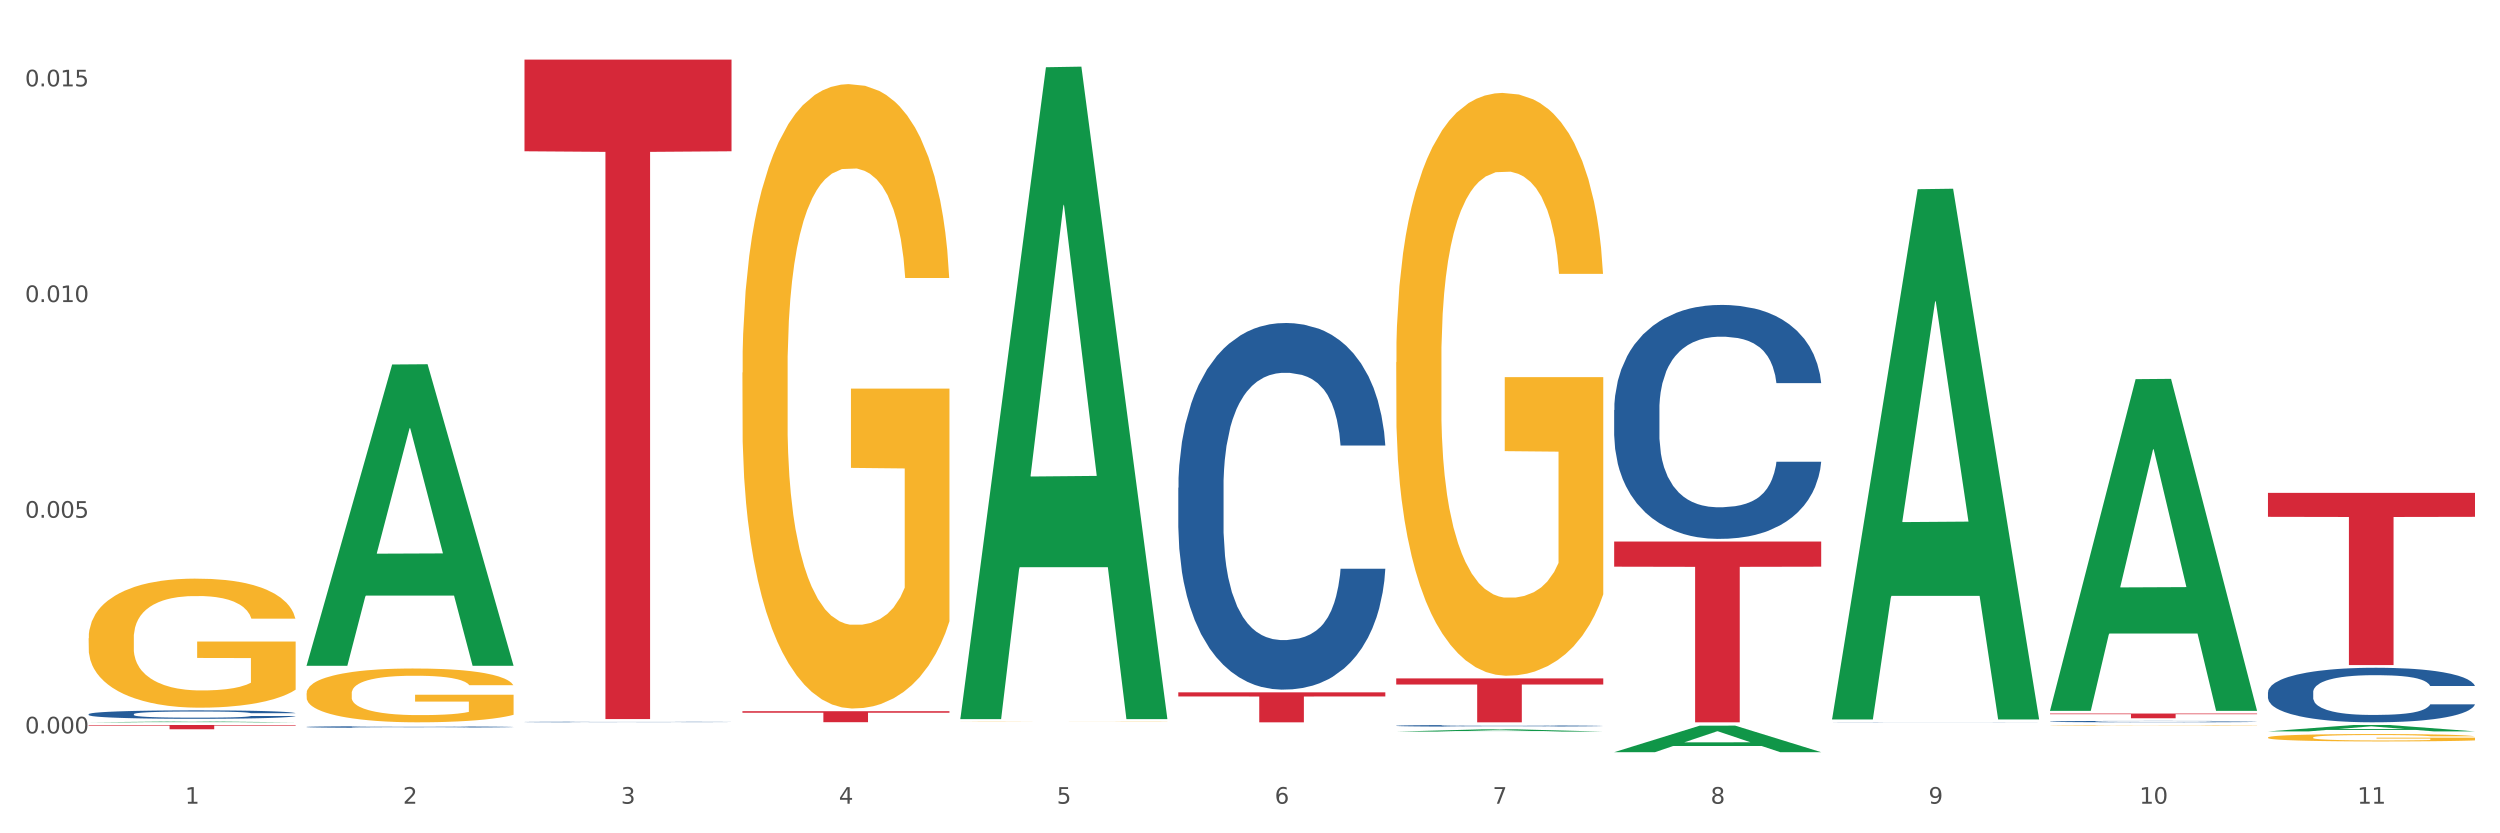 <?xml version="1.0" encoding="utf-8" standalone="no"?>
<!DOCTYPE svg PUBLIC "-//W3C//DTD SVG 1.1//EN"
  "http://www.w3.org/Graphics/SVG/1.1/DTD/svg11.dtd">
<svg xmlns:xlink="http://www.w3.org/1999/xlink" width="1080pt" height="360pt" viewBox="0 0 1080 360" xmlns="http://www.w3.org/2000/svg" version="1.1">
 <rect x="0" y="0" width="1080" height="360" fill="#333333" stroke="none"/>
 <defs>
  <style type="text/css">*{stroke-linejoin: round; stroke-linecap: butt}</style>
 </defs>
 <g id="figure_1">
  <g id="patch_1">
   <path d="M 0 360 
L 1080 360 
L 1080 0 
L 0 0 
z
" style="fill: #ffffff; stroke: #ffffff; stroke-linejoin: miter"/>
  </g>
  <g id="axes_1">
   <g id="matplotlib.axis_1">
    <g id="xtick_1">
     <g id="text_1">
      <!-- 1 -->
      <g style="fill: #4d4d4d" transform="translate(79.949 347.204) scale(0.096 -0.096)">
       <defs>
        <path id="DejaVuSans-31" d="M 794 531 
L 1825 531 
L 1825 4091 
L 703 3866 
L 703 4441 
L 1819 4666 
L 2450 4666 
L 2450 531 
L 3481 531 
L 3481 0 
L 794 0 
L 794 531 
z
" transform="scale(0.016)"/>
       </defs>
       <use xlink:href="#DejaVuSans-31"/>
      </g>
     </g>
    </g>
    <g id="xtick_2">
     <g id="text_2">
      <!-- 2 -->
      <g style="fill: #4d4d4d" transform="translate(174.097 347.204) scale(0.096 -0.096)">
       <defs>
        <path id="DejaVuSans-32" d="M 1228 531 
L 3431 531 
L 3431 0 
L 469 0 
L 469 531 
Q 828 903 1448 1529 
Q 2069 2156 2228 2338 
Q 2531 2678 2651 2914 
Q 2772 3150 2772 3378 
Q 2772 3750 2511 3984 
Q 2250 4219 1831 4219 
Q 1534 4219 1204 4116 
Q 875 4013 500 3803 
L 500 4441 
Q 881 4594 1212 4672 
Q 1544 4750 1819 4750 
Q 2544 4750 2975 4387 
Q 3406 4025 3406 3419 
Q 3406 3131 3298 2873 
Q 3191 2616 2906 2266 
Q 2828 2175 2409 1742 
Q 1991 1309 1228 531 
z
" transform="scale(0.016)"/>
       </defs>
       <use xlink:href="#DejaVuSans-32"/>
      </g>
     </g>
    </g>
    <g id="xtick_3">
     <g id="text_3">
      <!-- 3 -->
      <g style="fill: #4d4d4d" transform="translate(268.244 347.204) scale(0.096 -0.096)">
       <defs>
        <path id="DejaVuSans-33" d="M 2597 2516 
Q 3050 2419 3304 2112 
Q 3559 1806 3559 1356 
Q 3559 666 3084 287 
Q 2609 -91 1734 -91 
Q 1441 -91 1130 -33 
Q 819 25 488 141 
L 488 750 
Q 750 597 1062 519 
Q 1375 441 1716 441 
Q 2309 441 2620 675 
Q 2931 909 2931 1356 
Q 2931 1769 2642 2001 
Q 2353 2234 1838 2234 
L 1294 2234 
L 1294 2753 
L 1863 2753 
Q 2328 2753 2575 2939 
Q 2822 3125 2822 3475 
Q 2822 3834 2567 4026 
Q 2313 4219 1838 4219 
Q 1578 4219 1281 4162 
Q 984 4106 628 3988 
L 628 4550 
Q 988 4650 1302 4700 
Q 1616 4750 1894 4750 
Q 2613 4750 3031 4423 
Q 3450 4097 3450 3541 
Q 3450 3153 3228 2886 
Q 3006 2619 2597 2516 
z
" transform="scale(0.016)"/>
       </defs>
       <use xlink:href="#DejaVuSans-33"/>
      </g>
     </g>
    </g>
    <g id="xtick_4">
     <g id="text_4">
      <!-- 4 -->
      <g style="fill: #4d4d4d" transform="translate(362.392 347.204) scale(0.096 -0.096)">
       <defs>
        <path id="DejaVuSans-34" d="M 2419 4116 
L 825 1625 
L 2419 1625 
L 2419 4116 
z
M 2253 4666 
L 3047 4666 
L 3047 1625 
L 3713 1625 
L 3713 1100 
L 3047 1100 
L 3047 0 
L 2419 0 
L 2419 1100 
L 313 1100 
L 313 1709 
L 2253 4666 
z
" transform="scale(0.016)"/>
       </defs>
       <use xlink:href="#DejaVuSans-34"/>
      </g>
     </g>
    </g>
    <g id="xtick_5">
     <g id="text_5">
      <!-- 5 -->
      <g style="fill: #4d4d4d" transform="translate(456.54 347.204) scale(0.096 -0.096)">
       <defs>
        <path id="DejaVuSans-35" d="M 691 4666 
L 3169 4666 
L 3169 4134 
L 1269 4134 
L 1269 2991 
Q 1406 3038 1543 3061 
Q 1681 3084 1819 3084 
Q 2600 3084 3056 2656 
Q 3513 2228 3513 1497 
Q 3513 744 3044 326 
Q 2575 -91 1722 -91 
Q 1428 -91 1123 -41 
Q 819 9 494 109 
L 494 744 
Q 775 591 1075 516 
Q 1375 441 1709 441 
Q 2250 441 2565 725 
Q 2881 1009 2881 1497 
Q 2881 1984 2565 2268 
Q 2250 2553 1709 2553 
Q 1456 2553 1204 2497 
Q 953 2441 691 2322 
L 691 4666 
z
" transform="scale(0.016)"/>
       </defs>
       <use xlink:href="#DejaVuSans-35"/>
      </g>
     </g>
    </g>
    <g id="xtick_6">
     <g id="text_6">
      <!-- 6 -->
      <g style="fill: #4d4d4d" transform="translate(550.688 347.204) scale(0.096 -0.096)">
       <defs>
        <path id="DejaVuSans-36" d="M 2113 2584 
Q 1688 2584 1439 2293 
Q 1191 2003 1191 1497 
Q 1191 994 1439 701 
Q 1688 409 2113 409 
Q 2538 409 2786 701 
Q 3034 994 3034 1497 
Q 3034 2003 2786 2293 
Q 2538 2584 2113 2584 
z
M 3366 4563 
L 3366 3988 
Q 3128 4100 2886 4159 
Q 2644 4219 2406 4219 
Q 1781 4219 1451 3797 
Q 1122 3375 1075 2522 
Q 1259 2794 1537 2939 
Q 1816 3084 2150 3084 
Q 2853 3084 3261 2657 
Q 3669 2231 3669 1497 
Q 3669 778 3244 343 
Q 2819 -91 2113 -91 
Q 1303 -91 875 529 
Q 447 1150 447 2328 
Q 447 3434 972 4092 
Q 1497 4750 2381 4750 
Q 2619 4750 2861 4703 
Q 3103 4656 3366 4563 
z
" transform="scale(0.016)"/>
       </defs>
       <use xlink:href="#DejaVuSans-36"/>
      </g>
     </g>
    </g>
    <g id="xtick_7">
     <g id="text_7">
      <!-- 7 -->
      <g style="fill: #4d4d4d" transform="translate(644.835 347.204) scale(0.096 -0.096)">
       <defs>
        <path id="DejaVuSans-37" d="M 525 4666 
L 3525 4666 
L 3525 4397 
L 1831 0 
L 1172 0 
L 2766 4134 
L 525 4134 
L 525 4666 
z
" transform="scale(0.016)"/>
       </defs>
       <use xlink:href="#DejaVuSans-37"/>
      </g>
     </g>
    </g>
    <g id="xtick_8">
     <g id="text_8">
      <!-- 8 -->
      <g style="fill: #4d4d4d" transform="translate(738.983 347.204) scale(0.096 -0.096)">
       <defs>
        <path id="DejaVuSans-38" d="M 2034 2216 
Q 1584 2216 1326 1975 
Q 1069 1734 1069 1313 
Q 1069 891 1326 650 
Q 1584 409 2034 409 
Q 2484 409 2743 651 
Q 3003 894 3003 1313 
Q 3003 1734 2745 1975 
Q 2488 2216 2034 2216 
z
M 1403 2484 
Q 997 2584 770 2862 
Q 544 3141 544 3541 
Q 544 4100 942 4425 
Q 1341 4750 2034 4750 
Q 2731 4750 3128 4425 
Q 3525 4100 3525 3541 
Q 3525 3141 3298 2862 
Q 3072 2584 2669 2484 
Q 3125 2378 3379 2068 
Q 3634 1759 3634 1313 
Q 3634 634 3220 271 
Q 2806 -91 2034 -91 
Q 1263 -91 848 271 
Q 434 634 434 1313 
Q 434 1759 690 2068 
Q 947 2378 1403 2484 
z
M 1172 3481 
Q 1172 3119 1398 2916 
Q 1625 2713 2034 2713 
Q 2441 2713 2670 2916 
Q 2900 3119 2900 3481 
Q 2900 3844 2670 4047 
Q 2441 4250 2034 4250 
Q 1625 4250 1398 4047 
Q 1172 3844 1172 3481 
z
" transform="scale(0.016)"/>
       </defs>
       <use xlink:href="#DejaVuSans-38"/>
      </g>
     </g>
    </g>
    <g id="xtick_9">
     <g id="text_9">
      <!-- 9 -->
      <g style="fill: #4d4d4d" transform="translate(833.131 347.204) scale(0.096 -0.096)">
       <defs>
        <path id="DejaVuSans-39" d="M 703 97 
L 703 672 
Q 941 559 1184 500 
Q 1428 441 1663 441 
Q 2288 441 2617 861 
Q 2947 1281 2994 2138 
Q 2813 1869 2534 1725 
Q 2256 1581 1919 1581 
Q 1219 1581 811 2004 
Q 403 2428 403 3163 
Q 403 3881 828 4315 
Q 1253 4750 1959 4750 
Q 2769 4750 3195 4129 
Q 3622 3509 3622 2328 
Q 3622 1225 3098 567 
Q 2575 -91 1691 -91 
Q 1453 -91 1209 -44 
Q 966 3 703 97 
z
M 1959 2075 
Q 2384 2075 2632 2365 
Q 2881 2656 2881 3163 
Q 2881 3666 2632 3958 
Q 2384 4250 1959 4250 
Q 1534 4250 1286 3958 
Q 1038 3666 1038 3163 
Q 1038 2656 1286 2365 
Q 1534 2075 1959 2075 
z
" transform="scale(0.016)"/>
       </defs>
       <use xlink:href="#DejaVuSans-39"/>
      </g>
     </g>
    </g>
    <g id="xtick_10">
     <g id="text_10">
      <!-- 10 -->
      <g style="fill: #4d4d4d" transform="translate(924.224 347.204) scale(0.096 -0.096)">
       <defs>
        <path id="DejaVuSans-30" d="M 2034 4250 
Q 1547 4250 1301 3770 
Q 1056 3291 1056 2328 
Q 1056 1369 1301 889 
Q 1547 409 2034 409 
Q 2525 409 2770 889 
Q 3016 1369 3016 2328 
Q 3016 3291 2770 3770 
Q 2525 4250 2034 4250 
z
M 2034 4750 
Q 2819 4750 3233 4129 
Q 3647 3509 3647 2328 
Q 3647 1150 3233 529 
Q 2819 -91 2034 -91 
Q 1250 -91 836 529 
Q 422 1150 422 2328 
Q 422 3509 836 4129 
Q 1250 4750 2034 4750 
z
" transform="scale(0.016)"/>
       </defs>
       <use xlink:href="#DejaVuSans-31"/>
       <use xlink:href="#DejaVuSans-30" transform="translate(63.623 0)"/>
      </g>
     </g>
    </g>
    <g id="xtick_11">
     <g id="text_11">
      <!-- 11 -->
      <g style="fill: #4d4d4d" transform="translate(1018.372 347.204) scale(0.096 -0.096)">
       <use xlink:href="#DejaVuSans-31"/>
       <use xlink:href="#DejaVuSans-31" transform="translate(63.623 0)"/>
      </g>
     </g>
    </g>
    <g id="xtick_12"/>
    <g id="xtick_13"/>
    <g id="xtick_14"/>
    <g id="xtick_15"/>
    <g id="xtick_16"/>
    <g id="xtick_17"/>
    <g id="xtick_18"/>
    <g id="xtick_19"/>
    <g id="xtick_20"/>
    <g id="xtick_21"/>
   </g>
   <g id="matplotlib.axis_2">
    <g id="ytick_1">
     <g id="text_12">
      <!-- 0.000 -->
      <g style="fill: #4d4d4d" transform="translate(10.8 316.838) scale(0.096 -0.096)">
       <defs>
        <path id="DejaVuSans-2e" d="M 684 794 
L 1344 794 
L 1344 0 
L 684 0 
L 684 794 
z
" transform="scale(0.016)"/>
       </defs>
       <use xlink:href="#DejaVuSans-30"/>
       <use xlink:href="#DejaVuSans-2e" transform="translate(63.623 0)"/>
       <use xlink:href="#DejaVuSans-30" transform="translate(95.41 0)"/>
       <use xlink:href="#DejaVuSans-30" transform="translate(159.033 0)"/>
       <use xlink:href="#DejaVuSans-30" transform="translate(222.656 0)"/>
      </g>
     </g>
    </g>
    <g id="ytick_2">
     <g id="text_13">
      <!-- 0.005 -->
      <g style="fill: #4d4d4d" transform="translate(10.8 223.663) scale(0.096 -0.096)">
       <use xlink:href="#DejaVuSans-30"/>
       <use xlink:href="#DejaVuSans-2e" transform="translate(63.623 0)"/>
       <use xlink:href="#DejaVuSans-30" transform="translate(95.41 0)"/>
       <use xlink:href="#DejaVuSans-30" transform="translate(159.033 0)"/>
       <use xlink:href="#DejaVuSans-35" transform="translate(222.656 0)"/>
      </g>
     </g>
    </g>
    <g id="ytick_3">
     <g id="text_14">
      <!-- 0.010 -->
      <g style="fill: #4d4d4d" transform="translate(10.8 130.489) scale(0.096 -0.096)">
       <use xlink:href="#DejaVuSans-30"/>
       <use xlink:href="#DejaVuSans-2e" transform="translate(63.623 0)"/>
       <use xlink:href="#DejaVuSans-30" transform="translate(95.41 0)"/>
       <use xlink:href="#DejaVuSans-31" transform="translate(159.033 0)"/>
       <use xlink:href="#DejaVuSans-30" transform="translate(222.656 0)"/>
      </g>
     </g>
    </g>
    <g id="ytick_4">
     <g id="text_15">
      <!-- 0.015 -->
      <g style="fill: #4d4d4d" transform="translate(10.8 37.314) scale(0.096 -0.096)">
       <use xlink:href="#DejaVuSans-30"/>
       <use xlink:href="#DejaVuSans-2e" transform="translate(63.623 0)"/>
       <use xlink:href="#DejaVuSans-30" transform="translate(95.41 0)"/>
       <use xlink:href="#DejaVuSans-31" transform="translate(159.033 0)"/>
       <use xlink:href="#DejaVuSans-35" transform="translate(222.656 0)"/>
      </g>
     </g>
    </g>
    <g id="ytick_5"/>
    <g id="ytick_6"/>
    <g id="ytick_7"/>
   </g>
   <g id="PolyCollection_1">
    <path d="M 38.283 312.04 
L 38.375 312.04 
L 75.258 311.68 
L 90.564 311.679 
L 127.723 312.041 
L 110.02 312.041 
L 101.998 311.957 
L 63.916 311.957 
L 63.64 311.958 
L 55.894 312.041 
L 38.283 312.041 
L 38.283 312.04 
L 68.711 311.906 
L 97.203 311.906 
L 83.095 311.756 
L 82.911 311.756 
L 82.727 311.757 
L 68.619 311.906 
L 68.711 311.906 
L 38.283 312.04 
z
" clip-path="url(#pb463281f0b)" style="fill: #109648"/>
    <path d="M 414.874 311.856 
L 414.979 311.855 
L 414.979 311.852 
L 415.19 311.85 
L 416.246 311.843 
L 417.83 311.837 
L 418.992 311.835 
L 420.154 311.832 
L 421.526 311.83 
L 423.216 311.827 
L 426.278 311.824 
L 428.179 311.822 
L 430.502 311.82 
L 434.726 311.817 
L 437.788 311.816 
L 440.956 311.814 
L 446.13 311.813 
L 449.509 311.812 
L 453.1 311.811 
L 457.429 311.811 
L 460.703 311.811 
L 467.883 311.811 
L 474.008 311.812 
L 476.964 311.813 
L 480.766 311.814 
L 482.772 311.814 
L 486.046 311.816 
L 489.425 311.818 
L 491.748 311.819 
L 495.233 311.822 
L 497.873 311.825 
L 500.301 311.829 
L 501.568 311.831 
L 502.519 311.834 
L 503.364 311.837 
L 504.208 311.841 
L 485.201 311.841 
L 484.462 311.838 
L 483.3 311.835 
L 481.611 311.832 
L 480.132 311.83 
L 477.598 311.828 
L 475.275 311.827 
L 472.846 311.826 
L 469.889 311.825 
L 467.566 311.824 
L 464.293 311.824 
L 457.851 311.824 
L 453.522 311.825 
L 450.565 311.826 
L 448.665 311.826 
L 446.975 311.827 
L 445.074 311.829 
L 442.857 311.83 
L 441.273 311.832 
L 439.689 311.834 
L 438.422 311.836 
L 437.26 311.839 
L 436.31 311.841 
L 435.571 311.844 
L 434.937 311.848 
L 434.409 311.853 
L 434.409 311.865 
L 434.62 311.868 
L 435.148 311.871 
L 435.782 311.874 
L 436.838 311.877 
L 437.788 311.88 
L 439.583 311.883 
L 441.59 311.886 
L 443.174 311.887 
L 444.758 311.889 
L 447.503 311.891 
L 450.565 311.892 
L 453.205 311.893 
L 456.796 311.894 
L 459.224 311.894 
L 461.336 311.895 
L 466.51 311.895 
L 470.206 311.894 
L 474.325 311.894 
L 477.492 311.893 
L 480.132 311.892 
L 483.089 311.89 
L 484.99 311.889 
L 484.99 311.87 
L 461.759 311.87 
L 461.759 311.858 
L 504.314 311.858 
L 504.314 311.894 
L 502.519 311.896 
L 500.512 311.897 
L 498.401 311.899 
L 495.233 311.901 
L 491.431 311.903 
L 488.052 311.904 
L 484.462 311.905 
L 480.238 311.906 
L 474.747 311.907 
L 471.368 311.907 
L 467.144 311.907 
L 462.181 311.907 
L 457.851 311.907 
L 453.628 311.907 
L 449.193 311.906 
L 444.863 311.905 
L 441.59 311.904 
L 438.316 311.902 
L 434.831 311.9 
L 432.086 311.899 
L 429.974 311.897 
L 427.651 311.895 
L 425.117 311.892 
L 423.216 311.89 
L 421.526 311.888 
L 419.731 311.884 
L 418.464 311.882 
L 417.197 311.878 
L 416.458 311.876 
L 415.613 311.872 
L 414.979 311.866 
L 414.874 311.856 
z
" clip-path="url(#pb463281f0b)" style="fill: #f7b32b"/>
    <path d="M 603.169 156.489 
L 603.275 156.259 
L 603.275 147.981 
L 603.486 140.852 
L 604.542 123.606 
L 606.126 109.349 
L 607.287 101.761 
L 608.449 95.552 
L 609.822 89.344 
L 611.511 82.905 
L 614.573 73.477 
L 616.474 68.648 
L 618.797 63.589 
L 623.021 56.231 
L 626.083 52.092 
L 629.251 48.642 
L 634.426 44.503 
L 637.805 42.664 
L 641.395 41.284 
L 645.724 40.364 
L 648.998 40.134 
L 656.179 40.824 
L 662.303 42.894 
L 665.26 44.503 
L 669.061 47.263 
L 671.068 49.102 
L 674.341 52.782 
L 677.72 57.611 
L 680.043 61.75 
L 683.528 69.568 
L 686.168 77.386 
L 688.597 87.044 
L 689.864 93.713 
L 690.814 99.921 
L 691.659 107.05 
L 692.504 118.317 
L 673.496 118.317 
L 672.757 110.269 
L 671.596 102.681 
L 669.906 95.322 
L 668.428 90.723 
L 665.893 84.974 
L 663.57 81.295 
L 661.142 78.536 
L 658.185 76.236 
L 655.862 75.087 
L 652.588 74.167 
L 646.147 74.397 
L 641.817 76.236 
L 638.861 78.536 
L 636.96 80.605 
L 635.27 82.905 
L 633.37 86.124 
L 631.152 90.953 
L 629.568 95.322 
L 627.984 100.841 
L 626.717 106.36 
L 625.555 112.798 
L 624.605 119.697 
L 623.866 126.825 
L 623.232 135.563 
L 622.704 150.05 
L 622.704 181.553 
L 622.916 188.682 
L 623.444 198.11 
L 624.077 205.238 
L 625.133 213.746 
L 626.083 219.495 
L 627.879 227.773 
L 629.885 234.672 
L 631.469 239.041 
L 633.053 242.72 
L 635.798 247.779 
L 638.861 251.918 
L 641.501 254.447 
L 645.091 256.747 
L 647.52 257.667 
L 649.632 258.126 
L 654.806 258.126 
L 658.502 257.437 
L 662.62 255.827 
L 665.788 253.757 
L 668.428 251.228 
L 671.384 247.089 
L 673.285 243.18 
L 673.285 195.12 
L 650.054 194.89 
L 650.054 162.927 
L 692.609 162.927 
L 692.609 256.747 
L 690.814 261.576 
L 688.808 265.945 
L 686.696 269.854 
L 683.528 274.683 
L 679.727 279.282 
L 676.347 282.501 
L 672.757 285.26 
L 668.533 287.79 
L 663.042 290.089 
L 659.663 291.009 
L 655.439 291.699 
L 650.476 291.929 
L 646.147 291.469 
L 641.923 290.319 
L 637.488 288.25 
L 633.158 285.26 
L 629.885 282.271 
L 626.611 278.592 
L 623.127 273.763 
L 620.381 269.164 
L 618.269 265.025 
L 615.946 259.736 
L 613.412 252.838 
L 611.511 246.629 
L 609.822 240.19 
L 608.026 231.912 
L 606.759 224.784 
L 605.492 215.816 
L 604.753 209.147 
L 603.908 198.799 
L 603.275 184.313 
L 603.169 156.489 
z
" clip-path="url(#pb463281f0b)" style="fill: #f7b32b"/>
    <path d="M 885.612 313.299 
L 885.718 313.298 
L 885.718 313.291 
L 885.929 313.284 
L 886.985 313.268 
L 888.569 313.255 
L 889.73 313.248 
L 890.892 313.242 
L 892.265 313.236 
L 893.954 313.23 
L 897.016 313.221 
L 898.917 313.217 
L 901.24 313.212 
L 905.464 313.205 
L 908.526 313.202 
L 911.694 313.198 
L 916.869 313.195 
L 920.248 313.193 
L 923.838 313.192 
L 928.167 313.191 
L 931.441 313.19 
L 938.622 313.191 
L 944.746 313.193 
L 947.703 313.195 
L 951.504 313.197 
L 953.511 313.199 
L 956.784 313.202 
L 960.163 313.207 
L 962.486 313.211 
L 965.971 313.218 
L 968.611 313.225 
L 971.04 313.234 
L 972.307 313.24 
L 973.257 313.246 
L 974.102 313.253 
L 974.947 313.263 
L 955.939 313.263 
L 955.2 313.256 
L 954.039 313.249 
L 952.349 313.242 
L 950.871 313.237 
L 948.336 313.232 
L 946.013 313.229 
L 943.585 313.226 
L 940.628 313.224 
L 938.305 313.223 
L 935.031 313.222 
L 928.59 313.222 
L 924.26 313.224 
L 921.304 313.226 
L 919.403 313.228 
L 917.713 313.23 
L 915.813 313.233 
L 913.595 313.238 
L 912.011 313.242 
L 910.427 313.247 
L 909.16 313.252 
L 907.999 313.258 
L 907.048 313.264 
L 906.309 313.271 
L 905.675 313.279 
L 905.147 313.293 
L 905.147 313.322 
L 905.359 313.328 
L 905.887 313.337 
L 906.52 313.344 
L 907.576 313.352 
L 908.526 313.357 
L 910.322 313.365 
L 912.328 313.371 
L 913.912 313.375 
L 915.496 313.379 
L 918.241 313.383 
L 921.304 313.387 
L 923.944 313.39 
L 927.534 313.392 
L 929.963 313.393 
L 932.075 313.393 
L 937.249 313.393 
L 940.945 313.392 
L 945.063 313.391 
L 948.231 313.389 
L 950.871 313.387 
L 953.827 313.383 
L 955.728 313.379 
L 955.728 313.334 
L 932.497 313.334 
L 932.497 313.305 
L 975.052 313.305 
L 975.052 313.392 
L 973.257 313.396 
L 971.251 313.4 
L 969.139 313.404 
L 965.971 313.408 
L 962.17 313.413 
L 958.79 313.416 
L 955.2 313.418 
L 950.976 313.421 
L 945.485 313.423 
L 942.106 313.424 
L 937.882 313.424 
L 932.919 313.424 
L 928.59 313.424 
L 924.366 313.423 
L 919.931 313.421 
L 915.601 313.418 
L 912.328 313.415 
L 909.054 313.412 
L 905.57 313.408 
L 902.824 313.403 
L 900.712 313.399 
L 898.389 313.395 
L 895.855 313.388 
L 893.954 313.382 
L 892.265 313.376 
L 890.469 313.369 
L 889.202 313.362 
L 887.935 313.354 
L 887.196 313.347 
L 886.351 313.338 
L 885.718 313.324 
L 885.612 313.299 
z
" clip-path="url(#pb463281f0b)" style="fill: #f7b32b"/>
    <path d="M 979.76 318.587 
L 979.865 318.584 
L 979.865 318.479 
L 980.077 318.389 
L 981.132 318.17 
L 982.716 317.99 
L 983.878 317.894 
L 985.04 317.815 
L 986.412 317.736 
L 988.102 317.655 
L 991.164 317.535 
L 993.065 317.474 
L 995.388 317.41 
L 999.612 317.317 
L 1002.674 317.265 
L 1005.842 317.221 
L 1011.016 317.169 
L 1014.395 317.145 
L 1017.986 317.128 
L 1022.315 317.116 
L 1025.589 317.113 
L 1032.769 317.122 
L 1038.894 317.148 
L 1041.85 317.169 
L 1045.652 317.204 
L 1047.658 317.227 
L 1050.932 317.273 
L 1054.311 317.335 
L 1056.634 317.387 
L 1060.119 317.486 
L 1062.759 317.585 
L 1065.187 317.707 
L 1066.454 317.792 
L 1067.405 317.87 
L 1068.25 317.961 
L 1069.094 318.103 
L 1050.087 318.103 
L 1049.348 318.001 
L 1048.186 317.905 
L 1046.497 317.812 
L 1045.018 317.754 
L 1042.484 317.681 
L 1040.161 317.634 
L 1037.732 317.6 
L 1034.776 317.57 
L 1032.452 317.556 
L 1029.179 317.544 
L 1022.738 317.547 
L 1018.408 317.57 
L 1015.451 317.6 
L 1013.551 317.626 
L 1011.861 317.655 
L 1009.96 317.696 
L 1007.743 317.757 
L 1006.159 317.812 
L 1004.575 317.882 
L 1003.308 317.952 
L 1002.146 318.033 
L 1001.196 318.121 
L 1000.457 318.211 
L 999.823 318.322 
L 999.295 318.505 
L 999.295 318.904 
L 999.506 318.994 
L 1000.034 319.114 
L 1000.668 319.204 
L 1001.724 319.312 
L 1002.674 319.385 
L 1004.469 319.489 
L 1006.476 319.577 
L 1008.06 319.632 
L 1009.644 319.679 
L 1012.389 319.743 
L 1015.451 319.795 
L 1018.091 319.827 
L 1021.682 319.856 
L 1024.11 319.868 
L 1026.222 319.874 
L 1031.396 319.874 
L 1035.092 319.865 
L 1039.211 319.845 
L 1042.378 319.818 
L 1045.018 319.786 
L 1047.975 319.734 
L 1049.876 319.685 
L 1049.876 319.076 
L 1026.645 319.073 
L 1026.645 318.668 
L 1069.2 318.668 
L 1069.2 319.856 
L 1067.405 319.917 
L 1065.399 319.973 
L 1063.287 320.022 
L 1060.119 320.083 
L 1056.317 320.142 
L 1052.938 320.182 
L 1049.348 320.217 
L 1045.124 320.249 
L 1039.633 320.279 
L 1036.254 320.29 
L 1032.03 320.299 
L 1027.067 320.302 
L 1022.738 320.296 
L 1018.514 320.281 
L 1014.079 320.255 
L 1009.749 320.217 
L 1006.476 320.18 
L 1003.202 320.133 
L 999.717 320.072 
L 996.972 320.014 
L 994.86 319.961 
L 992.537 319.894 
L 990.003 319.807 
L 988.102 319.728 
L 986.412 319.647 
L 984.617 319.542 
L 983.35 319.452 
L 982.083 319.338 
L 981.344 319.254 
L 980.499 319.123 
L 979.865 318.939 
L 979.76 318.587 
z
" clip-path="url(#pb463281f0b)" style="fill: #f7b32b"/>
    <path d="M 979.76 212.931 
L 1069.2 212.931 
L 1069.2 223.269 
L 1034.017 223.339 
L 1034.017 287.323 
L 1014.73 287.323 
L 1014.73 223.339 
L 979.76 223.269 
L 979.76 213.001 
L 979.76 212.931 
z
" clip-path="url(#pb463281f0b)" style="fill: #d62839"/>
    <path d="M 697.317 233.957 
L 786.757 233.957 
L 786.757 244.808 
L 751.574 244.882 
L 751.574 312.041 
L 732.287 312.041 
L 732.287 244.882 
L 697.317 244.808 
L 697.317 234.031 
L 697.317 233.957 
z
" clip-path="url(#pb463281f0b)" style="fill: #d62839"/>
    <path d="M 603.169 293.079 
L 692.609 293.079 
L 692.609 295.714 
L 657.427 295.732 
L 657.427 312.041 
L 638.14 312.041 
L 638.14 295.732 
L 603.169 295.714 
L 603.169 293.097 
L 603.169 293.079 
z
" clip-path="url(#pb463281f0b)" style="fill: #d62839"/>
    <path d="M 509.021 299.076 
L 598.462 299.076 
L 598.462 300.877 
L 563.279 300.889 
L 563.279 312.041 
L 543.992 312.041 
L 543.992 300.889 
L 509.021 300.877 
L 509.021 299.088 
L 509.021 299.076 
z
" clip-path="url(#pb463281f0b)" style="fill: #d62839"/>
    <path d="M 320.726 307.233 
L 410.166 307.233 
L 410.166 307.894 
L 374.984 307.899 
L 374.984 311.989 
L 355.697 311.989 
L 355.697 307.899 
L 320.726 307.894 
L 320.726 307.238 
L 320.726 307.233 
z
" clip-path="url(#pb463281f0b)" style="fill: #d62839"/>
    <path d="M 226.578 25.759 
L 316.019 25.759 
L 316.019 65.347 
L 280.836 65.614 
L 280.836 310.629 
L 261.549 310.629 
L 261.549 65.614 
L 226.578 65.347 
L 226.578 26.027 
L 226.578 25.759 
z
" clip-path="url(#pb463281f0b)" style="fill: #d62839"/>
    <path d="M 38.283 313.19 
L 127.723 313.19 
L 127.723 313.449 
L 92.541 313.451 
L 92.541 315.052 
L 73.254 315.052 
L 73.254 313.451 
L 38.283 313.449 
L 38.283 313.192 
L 38.283 313.19 
z
" clip-path="url(#pb463281f0b)" style="fill: #d62839"/>
    <path d="M 38.283 275.731 
L 38.389 275.68 
L 38.389 273.847 
L 38.6 272.268 
L 39.656 268.449 
L 41.24 265.291 
L 42.401 263.611 
L 43.563 262.236 
L 44.936 260.861 
L 46.625 259.435 
L 49.687 257.347 
L 51.588 256.277 
L 53.911 255.157 
L 58.135 253.527 
L 61.197 252.611 
L 64.365 251.847 
L 69.54 250.93 
L 72.919 250.523 
L 76.509 250.217 
L 80.838 250.014 
L 84.112 249.963 
L 91.292 250.115 
L 97.417 250.574 
L 100.374 250.93 
L 104.175 251.541 
L 106.182 251.949 
L 109.455 252.764 
L 112.834 253.833 
L 115.157 254.75 
L 118.642 256.481 
L 121.282 258.213 
L 123.711 260.351 
L 124.978 261.828 
L 125.928 263.203 
L 126.773 264.782 
L 127.618 267.277 
L 108.61 267.277 
L 107.871 265.495 
L 106.71 263.814 
L 105.02 262.185 
L 103.542 261.166 
L 101.007 259.893 
L 98.684 259.078 
L 96.256 258.467 
L 93.299 257.958 
L 90.976 257.703 
L 87.702 257.5 
L 81.261 257.551 
L 76.931 257.958 
L 73.975 258.467 
L 72.074 258.926 
L 70.384 259.435 
L 68.484 260.148 
L 66.266 261.217 
L 64.682 262.185 
L 63.098 263.407 
L 61.831 264.629 
L 60.669 266.055 
L 59.719 267.583 
L 58.98 269.161 
L 58.346 271.097 
L 57.818 274.305 
L 57.818 281.282 
L 58.03 282.86 
L 58.558 284.948 
L 59.191 286.527 
L 60.247 288.411 
L 61.197 289.684 
L 62.993 291.518 
L 64.999 293.045 
L 66.583 294.013 
L 68.167 294.828 
L 70.912 295.948 
L 73.975 296.865 
L 76.615 297.425 
L 80.205 297.934 
L 82.634 298.138 
L 84.745 298.24 
L 89.92 298.24 
L 93.616 298.087 
L 97.734 297.73 
L 100.902 297.272 
L 103.542 296.712 
L 106.498 295.795 
L 108.399 294.93 
L 108.399 284.286 
L 85.168 284.235 
L 85.168 277.157 
L 127.723 277.157 
L 127.723 297.934 
L 125.928 299.004 
L 123.922 299.971 
L 121.81 300.837 
L 118.642 301.906 
L 114.841 302.925 
L 111.461 303.638 
L 107.871 304.249 
L 103.647 304.809 
L 98.156 305.318 
L 94.777 305.522 
L 90.553 305.675 
L 85.59 305.726 
L 81.261 305.624 
L 77.037 305.369 
L 72.602 304.911 
L 68.272 304.249 
L 64.999 303.587 
L 61.725 302.772 
L 58.241 301.703 
L 55.495 300.684 
L 53.383 299.767 
L 51.06 298.596 
L 48.526 297.068 
L 46.625 295.693 
L 44.936 294.268 
L 43.14 292.434 
L 41.873 290.856 
L 40.606 288.869 
L 39.867 287.393 
L 39.022 285.101 
L 38.389 281.893 
L 38.283 275.731 
z
" clip-path="url(#pb463281f0b)" style="fill: #f7b32b"/>
    <path d="M 38.283 308.517 
L 38.389 308.514 
L 38.389 308.42 
L 38.706 308.294 
L 39.869 308.06 
L 41.349 307.883 
L 43.886 307.676 
L 45.261 307.59 
L 47.058 307.493 
L 50.758 307.336 
L 54.987 307.202 
L 57.947 307.129 
L 60.167 307.082 
L 65.136 306.999 
L 67.991 306.962 
L 70.951 306.932 
L 73.488 306.912 
L 77.717 306.889 
L 81.1 306.879 
L 85.012 306.875 
L 88.289 306.879 
L 92.624 306.892 
L 98.967 306.932 
L 101.399 306.955 
L 104.676 306.996 
L 108.059 307.049 
L 110.808 307.102 
L 113.98 307.179 
L 117.257 307.279 
L 120.429 307.406 
L 122.649 307.523 
L 124.446 307.646 
L 126.032 307.796 
L 127.195 307.96 
L 127.723 308.097 
L 108.376 308.097 
L 107.848 307.973 
L 106.79 307.84 
L 105.733 307.75 
L 104.57 307.676 
L 102.773 307.593 
L 101.187 307.539 
L 98.544 307.476 
L 96.113 307.436 
L 94.104 307.413 
L 91.672 307.393 
L 86.492 307.373 
L 82.792 307.373 
L 80.466 307.379 
L 77.611 307.396 
L 75.18 307.419 
L 72.325 307.459 
L 70.105 307.503 
L 67.885 307.56 
L 66.616 307.6 
L 64.713 307.673 
L 63.445 307.733 
L 61.753 307.836 
L 60.802 307.91 
L 59.11 308.1 
L 58.37 308.24 
L 58.053 308.337 
L 57.841 308.444 
L 57.841 308.964 
L 58.476 309.198 
L 59.004 309.298 
L 59.85 309.412 
L 61.436 309.558 
L 63.762 309.702 
L 66.193 309.805 
L 68.202 309.869 
L 70.105 309.915 
L 72.008 309.952 
L 74.334 309.986 
L 76.237 310.006 
L 79.091 310.026 
L 82.475 310.036 
L 85.118 310.036 
L 90.509 310.019 
L 92.941 310.002 
L 95.267 309.979 
L 97.804 309.942 
L 99.813 309.902 
L 100.976 309.872 
L 102.879 309.809 
L 104.359 309.742 
L 105.628 309.665 
L 106.473 309.598 
L 107.425 309.498 
L 108.165 309.385 
L 108.376 309.325 
L 127.723 309.325 
L 127.3 309.445 
L 126.56 309.562 
L 125.08 309.719 
L 123.917 309.809 
L 122.12 309.919 
L 120.217 310.012 
L 117.574 310.116 
L 115.142 310.192 
L 112.605 310.259 
L 109.856 310.319 
L 104.887 310.403 
L 103.09 310.426 
L 99.284 310.466 
L 96.324 310.489 
L 91.989 310.513 
L 87.549 310.526 
L 82.897 310.53 
L 78.774 310.523 
L 74.228 310.503 
L 71.374 310.483 
L 68.202 310.453 
L 64.502 310.406 
L 61.013 310.349 
L 57.736 310.283 
L 54.67 310.206 
L 51.815 310.119 
L 48.115 309.976 
L 45.366 309.835 
L 43.358 309.705 
L 41.983 309.595 
L 40.609 309.455 
L 39.869 309.358 
L 38.706 309.125 
L 38.283 308.908 
L 38.283 308.517 
z
" clip-path="url(#pb463281f0b)" style="fill: #255c99"/>
    <path d="M 132.431 314.034 
L 132.536 314.033 
L 132.536 314.015 
L 132.854 313.99 
L 134.016 313.945 
L 135.497 313.91 
L 138.034 313.87 
L 139.408 313.853 
L 141.206 313.834 
L 144.906 313.804 
L 149.135 313.778 
L 152.095 313.764 
L 154.315 313.755 
L 159.284 313.738 
L 162.138 313.731 
L 165.099 313.725 
L 167.636 313.722 
L 171.865 313.717 
L 175.248 313.715 
L 179.16 313.714 
L 182.437 313.715 
L 186.771 313.718 
L 193.115 313.725 
L 195.546 313.73 
L 198.824 313.738 
L 202.207 313.748 
L 204.956 313.759 
L 208.127 313.773 
L 211.405 313.793 
L 214.576 313.818 
L 216.796 313.84 
L 218.594 313.864 
L 220.179 313.894 
L 221.342 313.925 
L 221.871 313.952 
L 202.524 313.952 
L 201.995 313.928 
L 200.938 313.902 
L 199.881 313.884 
L 198.718 313.87 
L 196.921 313.854 
L 195.335 313.844 
L 192.692 313.831 
L 190.26 313.823 
L 188.252 313.819 
L 185.82 313.815 
L 180.64 313.811 
L 176.939 313.811 
L 174.614 313.812 
L 171.759 313.816 
L 169.327 313.82 
L 166.473 313.828 
L 164.253 313.836 
L 162.033 313.847 
L 160.764 313.855 
L 158.861 313.87 
L 157.592 313.881 
L 155.901 313.901 
L 154.949 313.916 
L 153.258 313.953 
L 152.518 313.98 
L 152.201 313.999 
L 151.989 314.02 
L 151.989 314.121 
L 152.623 314.166 
L 153.152 314.186 
L 153.998 314.208 
L 155.584 314.236 
L 157.91 314.264 
L 160.341 314.284 
L 162.35 314.297 
L 164.253 314.306 
L 166.156 314.313 
L 168.482 314.319 
L 170.385 314.323 
L 173.239 314.327 
L 176.622 314.329 
L 179.265 314.329 
L 184.657 314.326 
L 187.089 314.323 
L 189.414 314.318 
L 191.952 314.311 
L 193.961 314.303 
L 195.123 314.297 
L 197.026 314.285 
L 198.507 314.272 
L 199.775 314.257 
L 200.621 314.244 
L 201.572 314.225 
L 202.313 314.203 
L 202.524 314.191 
L 221.871 314.191 
L 221.448 314.214 
L 220.708 314.237 
L 219.228 314.268 
L 218.065 314.285 
L 216.268 314.306 
L 214.365 314.325 
L 211.722 314.345 
L 209.29 314.36 
L 206.753 314.373 
L 204.004 314.384 
L 199.035 314.401 
L 197.238 314.405 
L 193.432 314.413 
L 190.472 314.418 
L 186.137 314.422 
L 181.697 314.425 
L 177.045 314.425 
L 172.922 314.424 
L 168.376 314.42 
L 165.521 314.416 
L 162.35 314.41 
L 158.65 314.401 
L 155.161 314.39 
L 151.883 314.377 
L 148.817 314.362 
L 145.963 314.345 
L 142.263 314.318 
L 139.514 314.29 
L 137.505 314.265 
L 136.131 314.244 
L 134.757 314.216 
L 134.016 314.197 
L 132.854 314.152 
L 132.431 314.11 
L 132.431 314.034 
z
" clip-path="url(#pb463281f0b)" style="fill: #255c99"/>
    <path d="M 226.578 311.897 
L 226.684 311.896 
L 226.684 311.89 
L 227.001 311.88 
L 228.164 311.864 
L 229.644 311.851 
L 232.182 311.836 
L 233.556 311.83 
L 235.353 311.823 
L 239.053 311.812 
L 243.282 311.802 
L 246.243 311.797 
L 248.463 311.794 
L 253.432 311.788 
L 256.286 311.785 
L 259.246 311.783 
L 261.784 311.781 
L 266.012 311.78 
L 269.396 311.779 
L 273.307 311.779 
L 276.585 311.779 
L 280.919 311.78 
L 287.262 311.783 
L 289.694 311.785 
L 292.971 311.787 
L 296.354 311.791 
L 299.103 311.795 
L 302.275 311.801 
L 305.552 311.808 
L 308.724 311.817 
L 310.944 311.825 
L 312.741 311.834 
L 314.327 311.845 
L 315.49 311.857 
L 316.019 311.866 
L 296.672 311.866 
L 296.143 311.858 
L 295.086 311.848 
L 294.029 311.841 
L 292.866 311.836 
L 291.068 311.83 
L 289.483 311.826 
L 286.84 311.822 
L 284.408 311.819 
L 282.399 311.817 
L 279.968 311.816 
L 274.787 311.814 
L 271.087 311.814 
L 268.761 311.815 
L 265.907 311.816 
L 263.475 311.818 
L 260.621 311.821 
L 258.4 311.824 
L 256.18 311.828 
L 254.912 311.831 
L 253.009 311.836 
L 251.74 311.84 
L 250.048 311.848 
L 249.097 311.853 
L 247.405 311.867 
L 246.665 311.877 
L 246.348 311.884 
L 246.137 311.891 
L 246.137 311.929 
L 246.771 311.945 
L 247.3 311.952 
L 248.146 311.961 
L 249.731 311.971 
L 252.057 311.981 
L 254.489 311.989 
L 256.497 311.993 
L 258.4 311.997 
L 260.303 311.999 
L 262.629 312.002 
L 264.532 312.003 
L 267.387 312.005 
L 270.77 312.005 
L 273.413 312.005 
L 278.805 312.004 
L 281.236 312.003 
L 283.562 312.001 
L 286.099 311.999 
L 288.108 311.996 
L 289.271 311.994 
L 291.174 311.989 
L 292.654 311.984 
L 293.923 311.979 
L 294.769 311.974 
L 295.72 311.967 
L 296.46 311.959 
L 296.672 311.954 
L 316.019 311.954 
L 315.596 311.963 
L 314.856 311.971 
L 313.376 311.983 
L 312.213 311.989 
L 310.415 311.997 
L 308.512 312.004 
L 305.869 312.011 
L 303.438 312.017 
L 300.9 312.021 
L 298.152 312.026 
L 293.183 312.032 
L 291.386 312.033 
L 287.58 312.036 
L 284.619 312.038 
L 280.285 312.04 
L 275.845 312.041 
L 271.193 312.041 
L 267.07 312.04 
L 262.524 312.039 
L 259.669 312.037 
L 256.497 312.035 
L 252.797 312.032 
L 249.308 312.028 
L 246.031 312.023 
L 242.965 312.018 
L 240.111 312.011 
L 236.41 312.001 
L 233.662 311.991 
L 231.653 311.982 
L 230.279 311.974 
L 228.904 311.964 
L 228.164 311.957 
L 227.001 311.94 
L 226.578 311.924 
L 226.578 311.897 
z
" clip-path="url(#pb463281f0b)" style="fill: #255c99"/>
    <path d="M 509.021 210.7 
L 509.127 210.555 
L 509.127 206.505 
L 509.444 201.008 
L 510.607 190.882 
L 512.087 183.216 
L 514.625 174.247 
L 515.999 170.486 
L 517.796 166.291 
L 521.496 159.493 
L 525.725 153.707 
L 528.686 150.524 
L 530.906 148.499 
L 535.875 144.883 
L 538.729 143.292 
L 541.689 141.99 
L 544.227 141.122 
L 548.455 140.109 
L 551.839 139.675 
L 555.75 139.531 
L 559.028 139.675 
L 563.362 140.254 
L 569.705 141.99 
L 572.137 143.002 
L 575.414 144.738 
L 578.797 147.053 
L 581.546 149.367 
L 584.718 152.694 
L 587.995 157.034 
L 591.167 162.53 
L 593.387 167.593 
L 595.184 172.945 
L 596.77 179.455 
L 597.933 186.543 
L 598.462 192.474 
L 579.115 192.474 
L 578.586 187.121 
L 577.529 181.335 
L 576.472 177.43 
L 575.309 174.247 
L 573.511 170.631 
L 571.926 168.317 
L 569.283 165.568 
L 566.851 163.832 
L 564.842 162.82 
L 562.411 161.952 
L 557.23 161.084 
L 553.53 161.084 
L 551.204 161.373 
L 548.35 162.096 
L 545.918 163.109 
L 543.064 164.845 
L 540.843 166.725 
L 538.623 169.184 
L 537.355 170.92 
L 535.452 174.103 
L 534.183 176.706 
L 532.492 181.191 
L 531.54 184.373 
L 529.848 192.618 
L 529.108 198.694 
L 528.791 202.889 
L 528.58 207.518 
L 528.58 230.083 
L 529.214 240.209 
L 529.743 244.549 
L 530.589 249.467 
L 532.174 255.832 
L 534.5 262.052 
L 536.932 266.536 
L 538.941 269.284 
L 540.843 271.31 
L 542.746 272.901 
L 545.072 274.347 
L 546.975 275.215 
L 549.83 276.083 
L 553.213 276.517 
L 555.856 276.517 
L 561.248 275.794 
L 563.679 275.071 
L 566.005 274.058 
L 568.542 272.467 
L 570.551 270.731 
L 571.714 269.429 
L 573.617 266.681 
L 575.097 263.788 
L 576.366 260.461 
L 577.212 257.568 
L 578.163 253.228 
L 578.903 248.31 
L 579.115 245.706 
L 598.462 245.706 
L 598.039 250.914 
L 597.299 255.976 
L 595.819 262.775 
L 594.656 266.681 
L 592.858 271.454 
L 590.955 275.505 
L 588.312 279.989 
L 585.881 283.316 
L 583.343 286.209 
L 580.595 288.813 
L 575.626 292.429 
L 573.829 293.442 
L 570.023 295.177 
L 567.062 296.19 
L 562.728 297.203 
L 558.288 297.781 
L 553.636 297.926 
L 549.513 297.636 
L 544.967 296.769 
L 542.112 295.901 
L 538.941 294.599 
L 535.24 292.574 
L 531.751 290.115 
L 528.474 287.221 
L 525.408 283.894 
L 522.554 280.133 
L 518.853 273.913 
L 516.105 267.838 
L 514.096 262.196 
L 512.722 257.423 
L 511.347 251.347 
L 510.607 247.153 
L 509.444 237.027 
L 509.021 227.624 
L 509.021 210.7 
z
" clip-path="url(#pb463281f0b)" style="fill: #255c99"/>
    <path d="M 603.169 313.521 
L 603.275 313.52 
L 603.275 313.502 
L 603.592 313.476 
L 604.755 313.429 
L 606.235 313.393 
L 608.772 313.352 
L 610.147 313.334 
L 611.944 313.315 
L 615.644 313.283 
L 619.873 313.256 
L 622.833 313.242 
L 625.053 313.232 
L 630.022 313.215 
L 632.877 313.208 
L 635.837 313.202 
L 638.374 313.198 
L 642.603 313.193 
L 645.986 313.191 
L 649.898 313.19 
L 653.175 313.191 
L 657.51 313.194 
L 663.853 313.202 
L 666.285 313.207 
L 669.562 313.215 
L 672.945 313.225 
L 675.694 313.236 
L 678.866 313.252 
L 682.143 313.272 
L 685.315 313.297 
L 687.535 313.321 
L 689.332 313.346 
L 690.918 313.376 
L 692.081 313.409 
L 692.609 313.436 
L 673.262 313.436 
L 672.734 313.412 
L 671.676 313.385 
L 670.619 313.366 
L 669.456 313.352 
L 667.659 313.335 
L 666.073 313.324 
L 663.43 313.311 
L 660.999 313.303 
L 658.99 313.299 
L 656.558 313.295 
L 651.378 313.291 
L 647.678 313.291 
L 645.352 313.292 
L 642.497 313.295 
L 640.066 313.3 
L 637.211 313.308 
L 634.991 313.317 
L 632.771 313.328 
L 631.502 313.336 
L 629.599 313.351 
L 628.331 313.363 
L 626.639 313.384 
L 625.688 313.399 
L 623.996 313.437 
L 623.256 313.465 
L 622.939 313.485 
L 622.727 313.506 
L 622.727 313.611 
L 623.362 313.658 
L 623.89 313.678 
L 624.736 313.701 
L 626.322 313.731 
L 628.648 313.76 
L 631.079 313.78 
L 633.088 313.793 
L 634.991 313.803 
L 636.894 313.81 
L 639.22 313.817 
L 641.123 313.821 
L 643.977 313.825 
L 647.361 313.827 
L 650.004 313.827 
L 655.395 313.823 
L 657.827 313.82 
L 660.153 313.815 
L 662.69 313.808 
L 664.699 313.8 
L 665.862 313.794 
L 667.765 313.781 
L 669.245 313.768 
L 670.514 313.752 
L 671.359 313.739 
L 672.311 313.719 
L 673.051 313.696 
L 673.262 313.684 
L 692.609 313.684 
L 692.186 313.708 
L 691.446 313.731 
L 689.966 313.763 
L 688.803 313.781 
L 687.006 313.803 
L 685.103 313.822 
L 682.46 313.843 
L 680.028 313.858 
L 677.491 313.872 
L 674.742 313.884 
L 669.773 313.901 
L 667.976 313.905 
L 664.17 313.913 
L 661.21 313.918 
L 656.875 313.923 
L 652.435 313.925 
L 647.783 313.926 
L 643.66 313.925 
L 639.114 313.921 
L 636.26 313.917 
L 633.088 313.911 
L 629.388 313.901 
L 625.899 313.89 
L 622.622 313.876 
L 619.556 313.861 
L 616.701 313.844 
L 613.001 313.815 
L 610.252 313.786 
L 608.244 313.76 
L 606.869 313.738 
L 605.495 313.71 
L 604.755 313.69 
L 603.592 313.643 
L 603.169 313.6 
L 603.169 313.521 
z
" clip-path="url(#pb463281f0b)" style="fill: #255c99"/>
    <path d="M 697.317 177.141 
L 697.422 177.049 
L 697.422 174.464 
L 697.74 170.956 
L 698.903 164.494 
L 700.383 159.601 
L 702.92 153.877 
L 704.294 151.477 
L 706.092 148.8 
L 709.792 144.461 
L 714.021 140.769 
L 716.981 138.738 
L 719.201 137.445 
L 724.17 135.137 
L 727.024 134.122 
L 729.985 133.291 
L 732.522 132.737 
L 736.751 132.091 
L 740.134 131.814 
L 744.046 131.722 
L 747.323 131.814 
L 751.657 132.183 
L 758.001 133.291 
L 760.432 133.937 
L 763.71 135.045 
L 767.093 136.522 
L 769.842 137.999 
L 773.013 140.122 
L 776.291 142.892 
L 779.462 146.4 
L 781.682 149.631 
L 783.48 153.047 
L 785.065 157.201 
L 786.228 161.724 
L 786.757 165.509 
L 767.41 165.509 
L 766.881 162.094 
L 765.824 158.401 
L 764.767 155.908 
L 763.604 153.877 
L 761.807 151.57 
L 760.221 150.092 
L 757.578 148.338 
L 755.146 147.231 
L 753.138 146.584 
L 750.706 146.031 
L 745.526 145.477 
L 741.825 145.477 
L 739.5 145.661 
L 736.645 146.123 
L 734.213 146.769 
L 731.359 147.877 
L 729.139 149.077 
L 726.919 150.646 
L 725.65 151.754 
L 723.747 153.785 
L 722.478 155.447 
L 720.787 158.309 
L 719.835 160.34 
L 718.144 165.602 
L 717.404 169.479 
L 717.087 172.156 
L 716.875 175.11 
L 716.875 189.511 
L 717.509 195.973 
L 718.038 198.743 
L 718.884 201.882 
L 720.47 205.944 
L 722.796 209.913 
L 725.227 212.775 
L 727.236 214.529 
L 729.139 215.821 
L 731.042 216.837 
L 733.368 217.76 
L 735.271 218.314 
L 738.125 218.868 
L 741.508 219.145 
L 744.151 219.145 
L 749.543 218.683 
L 751.975 218.222 
L 754.301 217.575 
L 756.838 216.56 
L 758.847 215.452 
L 760.009 214.621 
L 761.912 212.867 
L 763.393 211.021 
L 764.661 208.898 
L 765.507 207.051 
L 766.458 204.282 
L 767.199 201.143 
L 767.41 199.481 
L 786.757 199.481 
L 786.334 202.805 
L 785.594 206.036 
L 784.114 210.375 
L 782.951 212.867 
L 781.154 215.914 
L 779.251 218.499 
L 776.608 221.36 
L 774.176 223.484 
L 771.639 225.33 
L 768.89 226.992 
L 763.921 229.299 
L 762.124 229.946 
L 758.318 231.053 
L 755.358 231.7 
L 751.023 232.346 
L 746.583 232.715 
L 741.931 232.807 
L 737.808 232.623 
L 733.262 232.069 
L 730.407 231.515 
L 727.236 230.684 
L 723.536 229.392 
L 720.047 227.822 
L 716.769 225.976 
L 713.704 223.853 
L 710.849 221.453 
L 707.149 217.483 
L 704.4 213.606 
L 702.391 210.005 
L 701.017 206.959 
L 699.643 203.082 
L 698.903 200.405 
L 697.74 193.942 
L 697.317 187.942 
L 697.317 177.141 
z
" clip-path="url(#pb463281f0b)" style="fill: #255c99"/>
    <path d="M 791.464 311.99 
L 791.57 311.99 
L 791.57 311.988 
L 791.887 311.984 
L 793.05 311.978 
L 794.53 311.974 
L 797.068 311.969 
L 798.442 311.967 
L 800.239 311.964 
L 803.939 311.96 
L 808.168 311.957 
L 811.129 311.955 
L 813.349 311.954 
L 818.318 311.952 
L 821.172 311.951 
L 824.132 311.95 
L 826.67 311.95 
L 830.898 311.949 
L 834.282 311.949 
L 838.193 311.949 
L 841.471 311.949 
L 845.805 311.949 
L 852.148 311.95 
L 854.58 311.951 
L 857.857 311.952 
L 861.24 311.953 
L 863.989 311.954 
L 867.161 311.956 
L 870.438 311.959 
L 873.61 311.962 
L 875.83 311.965 
L 877.627 311.968 
L 879.213 311.972 
L 880.376 311.976 
L 880.905 311.979 
L 861.558 311.979 
L 861.029 311.976 
L 859.972 311.973 
L 858.915 311.971 
L 857.752 311.969 
L 855.954 311.967 
L 854.369 311.965 
L 851.726 311.964 
L 849.294 311.963 
L 847.285 311.962 
L 844.854 311.962 
L 839.673 311.961 
L 835.973 311.961 
L 833.647 311.961 
L 830.793 311.962 
L 828.361 311.962 
L 825.507 311.963 
L 823.287 311.964 
L 821.066 311.966 
L 819.798 311.967 
L 817.895 311.969 
L 816.626 311.97 
L 814.935 311.973 
L 813.983 311.975 
L 812.291 311.979 
L 811.551 311.983 
L 811.234 311.985 
L 811.023 311.988 
L 811.023 312.001 
L 811.657 312.007 
L 812.186 312.01 
L 813.032 312.013 
L 814.617 312.016 
L 816.943 312.02 
L 819.375 312.022 
L 821.384 312.024 
L 823.287 312.025 
L 825.189 312.026 
L 827.515 312.027 
L 829.418 312.028 
L 832.273 312.028 
L 835.656 312.028 
L 838.299 312.028 
L 843.691 312.028 
L 846.122 312.027 
L 848.448 312.027 
L 850.986 312.026 
L 852.994 312.025 
L 854.157 312.024 
L 856.06 312.023 
L 857.54 312.021 
L 858.809 312.019 
L 859.655 312.017 
L 860.606 312.015 
L 861.346 312.012 
L 861.558 312.01 
L 880.905 312.01 
L 880.482 312.013 
L 879.742 312.016 
L 878.262 312.02 
L 877.099 312.023 
L 875.301 312.025 
L 873.398 312.028 
L 870.755 312.03 
L 868.324 312.032 
L 865.787 312.034 
L 863.038 312.035 
L 858.069 312.038 
L 856.272 312.038 
L 852.466 312.039 
L 849.505 312.04 
L 845.171 312.04 
L 840.731 312.041 
L 836.079 312.041 
L 831.956 312.041 
L 827.41 312.04 
L 824.555 312.04 
L 821.384 312.039 
L 817.683 312.038 
L 814.194 312.036 
L 810.917 312.035 
L 807.851 312.033 
L 804.997 312.03 
L 801.296 312.027 
L 798.548 312.023 
L 796.539 312.02 
L 795.165 312.017 
L 793.79 312.014 
L 793.05 312.011 
L 791.887 312.005 
L 791.464 312 
L 791.464 311.99 
z
" clip-path="url(#pb463281f0b)" style="fill: #255c99"/>
    <path d="M 885.612 311.702 
L 885.718 311.702 
L 885.718 311.686 
L 886.035 311.665 
L 887.198 311.626 
L 888.678 311.596 
L 891.215 311.561 
L 892.59 311.546 
L 894.387 311.53 
L 898.087 311.504 
L 902.316 311.481 
L 905.276 311.469 
L 907.496 311.461 
L 912.465 311.447 
L 915.32 311.441 
L 918.28 311.436 
L 920.817 311.433 
L 925.046 311.429 
L 928.429 311.427 
L 932.341 311.426 
L 935.618 311.427 
L 939.953 311.429 
L 946.296 311.436 
L 948.728 311.44 
L 952.005 311.447 
L 955.388 311.456 
L 958.137 311.465 
L 961.309 311.477 
L 964.586 311.494 
L 967.758 311.516 
L 969.978 311.535 
L 971.775 311.556 
L 973.361 311.581 
L 974.524 311.609 
L 975.052 311.632 
L 955.705 311.632 
L 955.177 311.611 
L 954.119 311.589 
L 953.062 311.573 
L 951.899 311.561 
L 950.102 311.547 
L 948.516 311.538 
L 945.873 311.527 
L 943.442 311.521 
L 941.433 311.517 
L 939.001 311.513 
L 933.821 311.51 
L 930.121 311.51 
L 927.795 311.511 
L 924.94 311.514 
L 922.509 311.518 
L 919.654 311.525 
L 917.434 311.532 
L 915.214 311.541 
L 913.945 311.548 
L 912.042 311.56 
L 910.774 311.571 
L 909.082 311.588 
L 908.131 311.6 
L 906.439 311.632 
L 905.699 311.656 
L 905.382 311.672 
L 905.17 311.69 
L 905.17 311.778 
L 905.805 311.817 
L 906.333 311.834 
L 907.179 311.853 
L 908.765 311.877 
L 911.091 311.902 
L 913.522 311.919 
L 915.531 311.93 
L 917.434 311.938 
L 919.337 311.944 
L 921.663 311.949 
L 923.566 311.953 
L 926.42 311.956 
L 929.804 311.958 
L 932.447 311.958 
L 937.838 311.955 
L 940.27 311.952 
L 942.596 311.948 
L 945.133 311.942 
L 947.142 311.935 
L 948.305 311.93 
L 950.208 311.92 
L 951.688 311.908 
L 952.957 311.895 
L 953.802 311.884 
L 954.754 311.867 
L 955.494 311.848 
L 955.705 311.838 
L 975.052 311.838 
L 974.629 311.858 
L 973.889 311.878 
L 972.409 311.904 
L 971.246 311.92 
L 969.449 311.938 
L 967.546 311.954 
L 964.903 311.971 
L 962.471 311.984 
L 959.934 311.995 
L 957.185 312.005 
L 952.217 312.019 
L 950.419 312.023 
L 946.613 312.03 
L 943.653 312.034 
L 939.319 312.038 
L 934.878 312.04 
L 930.226 312.041 
L 926.103 312.04 
L 921.557 312.036 
L 918.703 312.033 
L 915.531 312.028 
L 911.831 312.02 
L 908.342 312.01 
L 905.065 311.999 
L 901.999 311.986 
L 899.144 311.972 
L 895.444 311.948 
L 892.695 311.924 
L 890.687 311.902 
L 889.312 311.884 
L 887.938 311.86 
L 887.198 311.844 
L 886.035 311.805 
L 885.612 311.768 
L 885.612 311.702 
z
" clip-path="url(#pb463281f0b)" style="fill: #255c99"/>
    <path d="M 979.76 299.062 
L 979.865 299.041 
L 979.865 298.438 
L 980.183 297.62 
L 981.346 296.113 
L 982.826 294.973 
L 985.363 293.638 
L 986.737 293.078 
L 988.535 292.454 
L 992.235 291.443 
L 996.464 290.582 
L 999.424 290.108 
L 1001.644 289.807 
L 1006.613 289.269 
L 1009.467 289.032 
L 1012.428 288.838 
L 1014.965 288.709 
L 1019.194 288.559 
L 1022.577 288.494 
L 1026.489 288.472 
L 1029.766 288.494 
L 1034.101 288.58 
L 1040.444 288.838 
L 1042.875 288.989 
L 1046.153 289.247 
L 1049.536 289.592 
L 1052.285 289.936 
L 1055.456 290.431 
L 1058.734 291.077 
L 1061.905 291.895 
L 1064.125 292.648 
L 1065.923 293.444 
L 1067.508 294.413 
L 1068.671 295.468 
L 1069.2 296.35 
L 1049.853 296.35 
L 1049.324 295.554 
L 1048.267 294.693 
L 1047.21 294.112 
L 1046.047 293.638 
L 1044.25 293.1 
L 1042.664 292.756 
L 1040.021 292.347 
L 1037.589 292.088 
L 1035.581 291.938 
L 1033.149 291.809 
L 1027.969 291.679 
L 1024.268 291.679 
L 1021.943 291.723 
L 1019.088 291.83 
L 1016.656 291.981 
L 1013.802 292.239 
L 1011.582 292.519 
L 1009.362 292.885 
L 1008.093 293.143 
L 1006.19 293.617 
L 1004.921 294.004 
L 1003.23 294.671 
L 1002.278 295.145 
L 1000.587 296.372 
L 999.847 297.276 
L 999.53 297.9 
L 999.318 298.589 
L 999.318 301.946 
L 999.952 303.453 
L 1000.481 304.099 
L 1001.327 304.83 
L 1002.913 305.777 
L 1005.239 306.703 
L 1007.67 307.37 
L 1009.679 307.779 
L 1011.582 308.08 
L 1013.485 308.317 
L 1015.811 308.532 
L 1017.714 308.662 
L 1020.568 308.791 
L 1023.951 308.855 
L 1026.594 308.855 
L 1031.986 308.748 
L 1034.418 308.64 
L 1036.744 308.489 
L 1039.281 308.253 
L 1041.29 307.994 
L 1042.452 307.801 
L 1044.355 307.392 
L 1045.836 306.961 
L 1047.104 306.466 
L 1047.95 306.036 
L 1048.901 305.39 
L 1049.642 304.658 
L 1049.853 304.271 
L 1069.2 304.271 
L 1068.777 305.046 
L 1068.037 305.799 
L 1066.557 306.811 
L 1065.394 307.392 
L 1063.597 308.102 
L 1061.694 308.705 
L 1059.051 309.372 
L 1056.619 309.867 
L 1054.082 310.297 
L 1051.333 310.685 
L 1046.364 311.223 
L 1044.567 311.374 
L 1040.761 311.632 
L 1037.801 311.782 
L 1033.466 311.933 
L 1029.026 312.019 
L 1024.374 312.041 
L 1020.251 311.998 
L 1015.705 311.869 
L 1012.851 311.739 
L 1009.679 311.546 
L 1005.979 311.244 
L 1002.49 310.878 
L 999.212 310.448 
L 996.147 309.953 
L 993.292 309.393 
L 989.592 308.468 
L 986.843 307.564 
L 984.834 306.724 
L 983.46 306.014 
L 982.086 305.11 
L 981.346 304.486 
L 980.183 302.979 
L 979.76 301.58 
L 979.76 299.062 
z
" clip-path="url(#pb463281f0b)" style="fill: #255c99"/>
    <path d="M 320.726 160.983 
L 320.832 160.736 
L 320.832 151.868 
L 321.043 144.231 
L 322.099 125.755 
L 323.683 110.481 
L 324.844 102.351 
L 326.006 95.7 
L 327.379 89.048 
L 329.068 82.15 
L 332.13 72.05 
L 334.031 66.877 
L 336.354 61.457 
L 340.578 53.574 
L 343.64 49.139 
L 346.808 45.444 
L 351.983 41.01 
L 355.362 39.039 
L 358.952 37.561 
L 363.281 36.575 
L 366.555 36.329 
L 373.735 37.068 
L 379.86 39.285 
L 382.817 41.01 
L 386.618 43.966 
L 388.625 45.937 
L 391.898 49.878 
L 395.277 55.052 
L 397.6 59.486 
L 401.085 67.862 
L 403.725 76.238 
L 406.154 86.585 
L 407.421 93.729 
L 408.371 100.38 
L 409.216 108.017 
L 410.061 120.088 
L 391.053 120.088 
L 390.314 111.466 
L 389.153 103.337 
L 387.463 95.453 
L 385.985 90.526 
L 383.45 84.368 
L 381.127 80.426 
L 378.699 77.47 
L 375.742 75.006 
L 373.419 73.774 
L 370.145 72.789 
L 363.704 73.035 
L 359.374 75.006 
L 356.418 77.47 
L 354.517 79.687 
L 352.827 82.15 
L 350.927 85.599 
L 348.709 90.773 
L 347.125 95.453 
L 345.541 101.366 
L 344.274 107.278 
L 343.112 114.176 
L 342.162 121.567 
L 341.423 129.203 
L 340.789 138.565 
L 340.261 154.085 
L 340.261 187.835 
L 340.473 195.472 
L 341.001 205.572 
L 341.634 213.209 
L 342.69 222.324 
L 343.64 228.483 
L 345.436 237.352 
L 347.442 244.742 
L 349.026 249.423 
L 350.61 253.364 
L 353.355 258.784 
L 356.418 263.218 
L 359.058 265.928 
L 362.648 268.392 
L 365.077 269.377 
L 367.189 269.87 
L 372.363 269.87 
L 376.059 269.131 
L 380.177 267.406 
L 383.345 265.189 
L 385.985 262.479 
L 388.941 258.045 
L 390.842 253.857 
L 390.842 202.37 
L 367.611 202.123 
L 367.611 167.881 
L 410.166 167.881 
L 410.166 268.392 
L 408.371 273.565 
L 406.365 278.246 
L 404.253 282.434 
L 401.085 287.607 
L 397.284 292.534 
L 393.904 295.983 
L 390.314 298.939 
L 386.09 301.649 
L 380.599 304.113 
L 377.22 305.098 
L 372.996 305.837 
L 368.033 306.084 
L 363.704 305.591 
L 359.48 304.359 
L 355.045 302.142 
L 350.715 298.939 
L 347.442 295.737 
L 344.168 291.795 
L 340.684 286.622 
L 337.938 281.695 
L 335.826 277.261 
L 333.503 271.594 
L 330.969 264.204 
L 329.068 257.552 
L 327.379 250.655 
L 325.583 241.786 
L 324.316 234.149 
L 323.049 224.541 
L 322.31 217.397 
L 321.465 206.311 
L 320.832 190.791 
L 320.726 160.983 
z
" clip-path="url(#pb463281f0b)" style="fill: #f7b32b"/>
    <path d="M 132.431 299.533 
L 132.536 299.512 
L 132.536 298.748 
L 132.747 298.09 
L 133.803 296.497 
L 135.387 295.18 
L 136.549 294.48 
L 137.71 293.906 
L 139.083 293.333 
L 140.773 292.738 
L 143.835 291.868 
L 145.736 291.422 
L 148.059 290.955 
L 152.283 290.275 
L 155.345 289.893 
L 158.513 289.574 
L 163.687 289.192 
L 167.066 289.022 
L 170.657 288.895 
L 174.986 288.81 
L 178.26 288.789 
L 185.44 288.852 
L 191.565 289.044 
L 194.521 289.192 
L 198.323 289.447 
L 200.329 289.617 
L 203.603 289.957 
L 206.982 290.403 
L 209.305 290.785 
L 212.79 291.507 
L 215.43 292.229 
L 217.858 293.121 
L 219.125 293.736 
L 220.076 294.31 
L 220.921 294.968 
L 221.765 296.009 
L 202.758 296.009 
L 202.019 295.265 
L 200.857 294.565 
L 199.168 293.885 
L 197.689 293.46 
L 195.155 292.929 
L 192.832 292.59 
L 190.403 292.335 
L 187.446 292.123 
L 185.123 292.016 
L 181.85 291.931 
L 175.408 291.953 
L 171.079 292.123 
L 168.122 292.335 
L 166.222 292.526 
L 164.532 292.738 
L 162.631 293.036 
L 160.414 293.482 
L 158.83 293.885 
L 157.246 294.395 
L 155.979 294.904 
L 154.817 295.499 
L 153.867 296.136 
L 153.128 296.794 
L 152.494 297.601 
L 151.966 298.939 
L 151.966 301.848 
L 152.177 302.506 
L 152.705 303.377 
L 153.339 304.035 
L 154.395 304.821 
L 155.345 305.352 
L 157.14 306.116 
L 159.147 306.753 
L 160.731 307.157 
L 162.314 307.497 
L 165.06 307.964 
L 168.122 308.346 
L 170.762 308.579 
L 174.353 308.792 
L 176.781 308.877 
L 178.893 308.919 
L 184.067 308.919 
L 187.763 308.856 
L 191.882 308.707 
L 195.049 308.516 
L 197.689 308.282 
L 200.646 307.9 
L 202.547 307.539 
L 202.547 303.101 
L 179.316 303.08 
L 179.316 300.128 
L 221.871 300.128 
L 221.871 308.792 
L 220.076 309.238 
L 218.069 309.641 
L 215.958 310.002 
L 212.79 310.448 
L 208.988 310.873 
L 205.609 311.17 
L 202.019 311.425 
L 197.795 311.659 
L 192.304 311.871 
L 188.925 311.956 
L 184.701 312.02 
L 179.738 312.041 
L 175.408 311.998 
L 171.185 311.892 
L 166.75 311.701 
L 162.42 311.425 
L 159.147 311.149 
L 155.873 310.809 
L 152.388 310.363 
L 149.643 309.939 
L 147.531 309.556 
L 145.208 309.068 
L 142.674 308.431 
L 140.773 307.858 
L 139.083 307.263 
L 137.288 306.498 
L 136.021 305.84 
L 134.754 305.012 
L 134.015 304.396 
L 133.17 303.441 
L 132.536 302.103 
L 132.431 299.533 
z
" clip-path="url(#pb463281f0b)" style="fill: #f7b32b"/>
    <path d="M 885.612 308.241 
L 975.052 308.241 
L 975.052 308.524 
L 939.87 308.526 
L 939.87 310.277 
L 920.583 310.277 
L 920.583 308.526 
L 885.612 308.524 
L 885.612 308.243 
L 885.612 308.241 
z
" clip-path="url(#pb463281f0b)" style="fill: #d62839"/>
    <path d="M 132.431 287.394 
L 132.523 287.272 
L 169.405 157.463 
L 184.712 157.341 
L 221.871 287.639 
L 204.167 287.639 
L 196.145 257.297 
L 158.064 257.297 
L 157.787 257.787 
L 150.042 287.639 
L 132.431 287.639 
L 132.431 287.394 
L 162.859 239.19 
L 191.351 239.068 
L 177.243 185.113 
L 177.059 184.869 
L 176.874 185.236 
L 162.767 239.068 
L 162.859 239.19 
L 132.431 287.394 
z
" clip-path="url(#pb463281f0b)" style="fill: #109648"/>
    <path d="M 979.76 315.958 
L 979.852 315.956 
L 1016.735 313.193 
L 1032.041 313.19 
L 1069.2 315.964 
L 1051.496 315.964 
L 1043.474 315.318 
L 1005.393 315.318 
L 1005.116 315.328 
L 997.371 315.964 
L 979.76 315.964 
L 979.76 315.958 
L 1010.188 314.932 
L 1038.68 314.93 
L 1024.572 313.782 
L 1024.388 313.776 
L 1024.203 313.784 
L 1010.096 314.93 
L 1010.188 314.932 
L 979.76 315.958 
z
" clip-path="url(#pb463281f0b)" style="fill: #109648"/>
    <path d="M 885.612 306.822 
L 885.704 306.687 
L 922.587 163.795 
L 937.893 163.66 
L 975.052 307.091 
L 957.349 307.091 
L 949.327 273.691 
L 911.245 273.691 
L 910.969 274.23 
L 903.223 307.091 
L 885.612 307.091 
L 885.612 306.822 
L 916.04 253.759 
L 944.532 253.624 
L 930.424 194.232 
L 930.24 193.962 
L 930.056 194.366 
L 915.948 253.624 
L 916.04 253.759 
L 885.612 306.822 
z
" clip-path="url(#pb463281f0b)" style="fill: #109648"/>
    <path d="M 791.464 310.368 
L 791.557 310.153 
L 828.439 81.739 
L 843.745 81.523 
L 880.905 310.799 
L 863.201 310.799 
L 855.179 257.409 
L 817.098 257.409 
L 816.821 258.27 
L 809.076 310.799 
L 791.464 310.799 
L 791.464 310.368 
L 821.893 225.547 
L 850.384 225.332 
L 836.277 130.392 
L 836.092 129.962 
L 835.908 130.608 
L 821.8 225.332 
L 821.893 225.547 
L 791.464 310.368 
z
" clip-path="url(#pb463281f0b)" style="fill: #109648"/>
    <path d="M 697.317 324.928 
L 697.409 324.917 
L 734.291 313.482 
L 749.598 313.472 
L 786.757 324.95 
L 769.053 324.95 
L 761.031 322.277 
L 722.95 322.277 
L 722.673 322.32 
L 714.928 324.95 
L 697.317 324.95 
L 697.317 324.928 
L 727.745 320.682 
L 756.237 320.671 
L 742.129 315.918 
L 741.945 315.897 
L 741.76 315.929 
L 727.653 320.671 
L 727.745 320.682 
L 697.317 324.928 
z
" clip-path="url(#pb463281f0b)" style="fill: #109648"/>
    <path d="M 603.169 316.053 
L 603.261 316.052 
L 640.144 315.077 
L 655.45 315.076 
L 692.609 316.054 
L 674.906 316.054 
L 666.884 315.826 
L 628.802 315.826 
L 628.526 315.83 
L 620.78 316.054 
L 603.169 316.054 
L 603.169 316.053 
L 633.597 315.691 
L 662.089 315.69 
L 647.981 315.284 
L 647.797 315.283 
L 647.613 315.285 
L 633.505 315.69 
L 633.597 315.691 
L 603.169 316.053 
z
" clip-path="url(#pb463281f0b)" style="fill: #109648"/>
    <path d="M 414.874 310.132 
L 414.966 309.867 
L 451.848 29.049 
L 467.155 28.784 
L 504.314 310.661 
L 486.61 310.661 
L 478.588 245.022 
L 440.507 245.022 
L 440.23 246.081 
L 432.485 310.661 
L 414.874 310.661 
L 414.874 310.132 
L 445.302 205.851 
L 473.794 205.586 
L 459.686 88.865 
L 459.502 88.336 
L 459.317 89.13 
L 445.21 205.586 
L 445.302 205.851 
L 414.874 310.132 
z
" clip-path="url(#pb463281f0b)" style="fill: #109648"/>
   </g>
  </g>
 </g>
 <defs>
  <clipPath id="pb463281f0b">
   <rect x="38.283" y="10.8" width="1030.917" height="329.109"/>
  </clipPath>
 </defs>
</svg>
